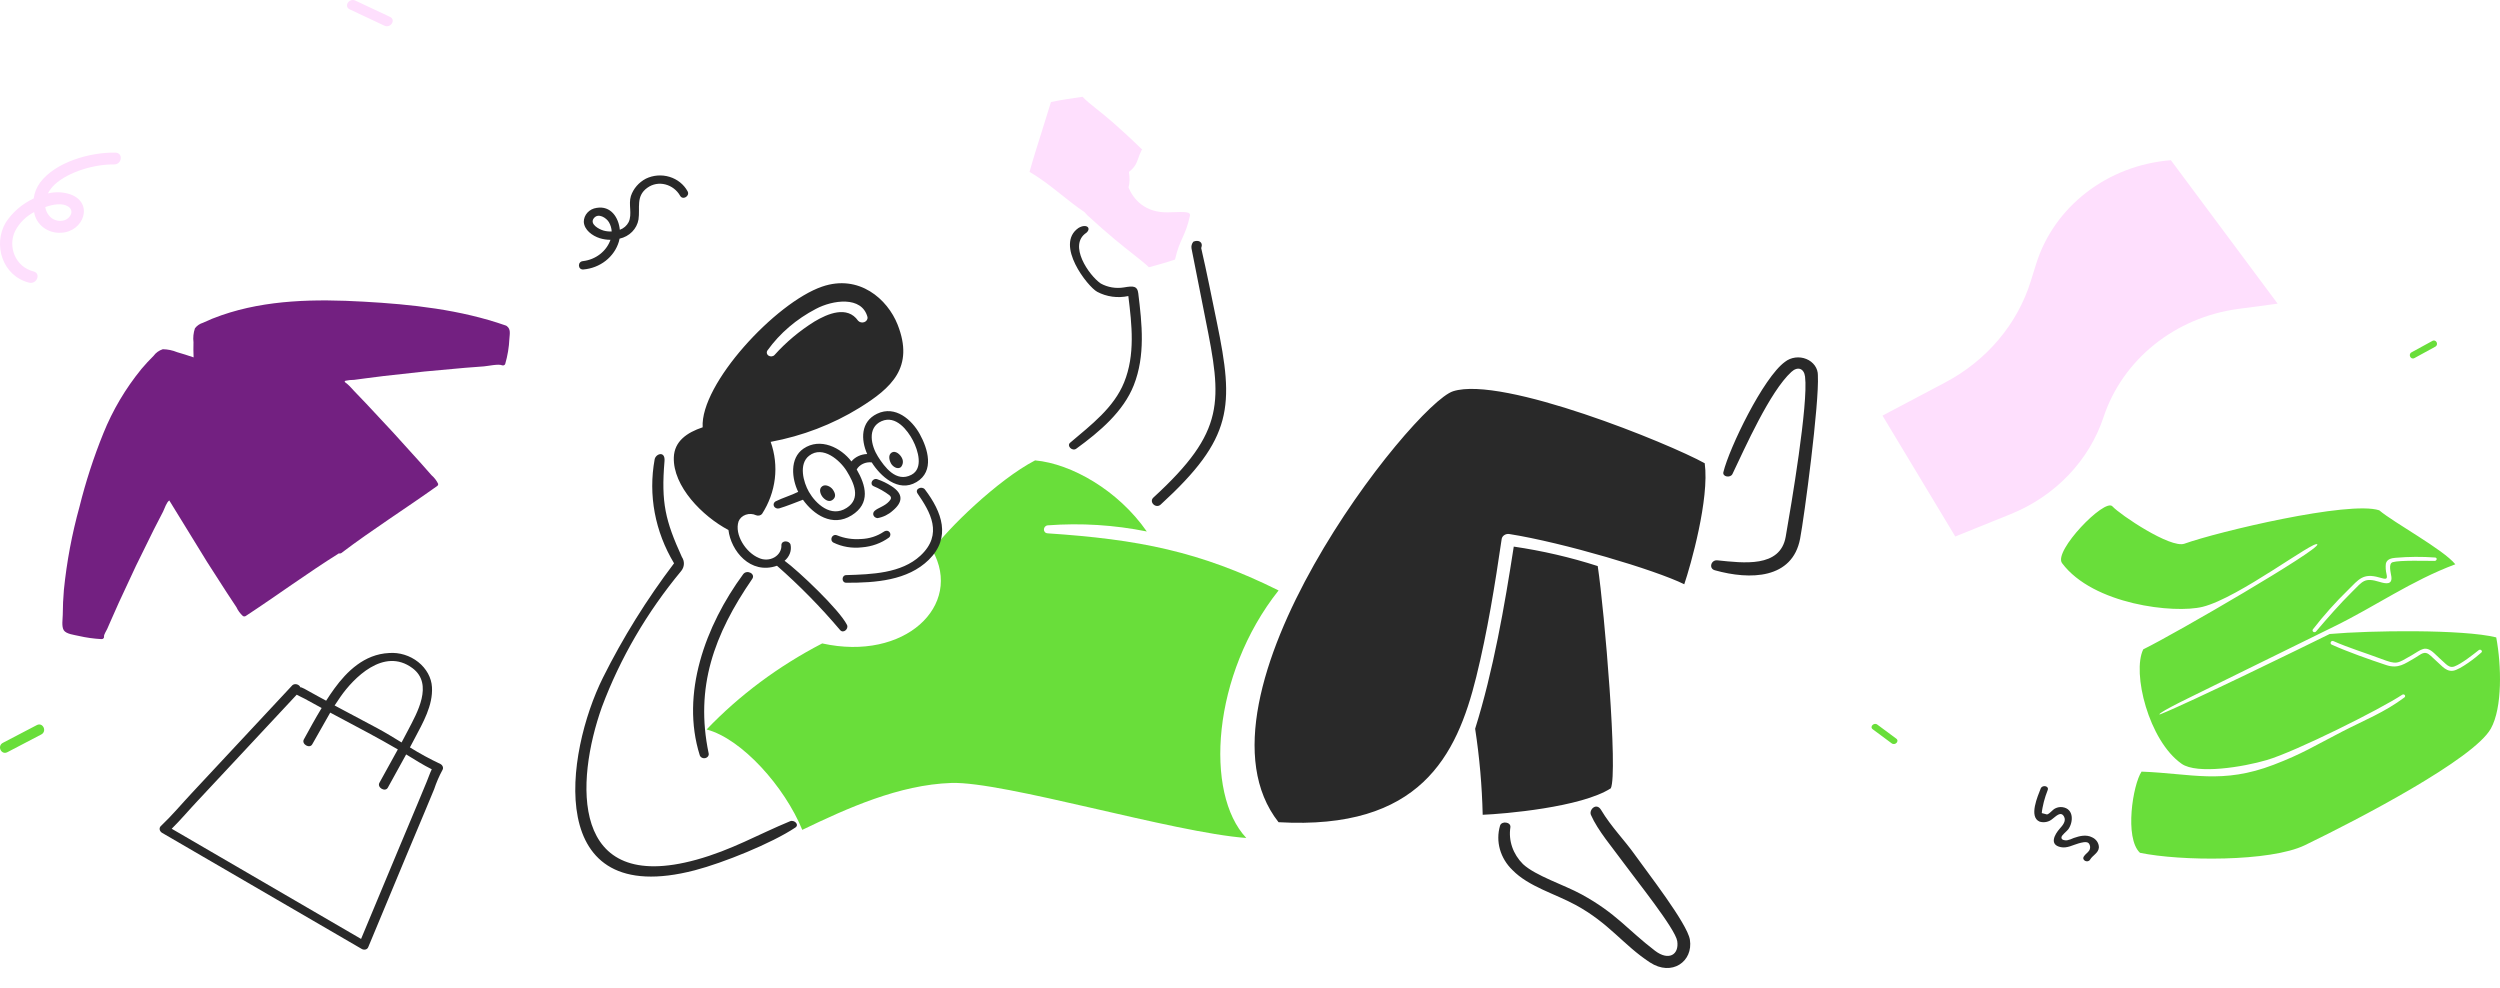<svg width="382" height="151" viewBox="0 0 382 151" fill="none" xmlns="http://www.w3.org/2000/svg">
  <path d="M91.153 31.767C90.61 31.841 90.113 32.099 89.755 32.493C89.397 32.886 89.201 33.389 89.205 33.908C89.278 35.138 90.495 36.029 91.637 36.395C92.168 36.559 92.723 36.644 93.281 36.646C92.976 37.506 92.421 38.268 91.679 38.843C90.937 39.419 90.038 39.784 89.086 39.898C88.221 39.958 88.269 41.236 89.134 41.176C90.387 41.07 91.577 40.608 92.546 39.849C93.515 39.09 94.219 38.072 94.562 36.927C94.609 36.776 94.645 36.623 94.67 36.467C95.405 36.305 96.073 35.94 96.588 35.419C97.103 34.897 97.442 34.242 97.562 33.538C97.829 31.763 97.124 29.99 98.893 28.706C100.621 27.445 102.951 28.183 103.923 29.914C104.333 30.644 105.467 29.949 105.062 29.227C104.486 28.176 103.494 27.383 102.301 27.021C101.108 26.66 99.813 26.759 98.698 27.297C97.6 27.872 96.778 28.824 96.402 29.955C95.996 31.232 96.636 32.733 96.056 33.94C95.782 34.479 95.301 34.898 94.71 35.113C94.532 33.266 93.356 31.383 91.153 31.767V31.767ZM92.222 35.231C91.503 35.027 90.07 34.243 90.722 33.367C91.404 32.451 92.679 33.308 93.056 33.971C93.302 34.402 93.442 34.881 93.466 35.371C93.046 35.389 92.625 35.341 92.221 35.231L92.222 35.231Z" fill="#292929"/>
  <path d="M77.442 49.829C77.416 49.802 77.384 49.781 77.349 49.767C77.326 49.752 77.3 49.741 77.272 49.735C70.318 47.301 62.885 46.499 55.526 46.091C48.269 45.68 40.753 45.773 33.848 48.169C32.883 48.499 31.94 48.882 31.022 49.316C30.524 49.466 30.091 49.764 29.787 50.166C29.554 50.857 29.478 51.586 29.565 52.307C29.541 53.074 29.547 53.842 29.582 54.608C28.749 54.324 27.907 54.051 27.06 53.811C26.371 53.527 25.631 53.374 24.88 53.36C24.307 53.543 23.813 53.897 23.471 54.367C22.829 55.01 22.201 55.674 21.616 56.374C19.172 59.372 17.208 62.693 15.785 66.23C14.309 69.879 13.095 73.617 12.15 77.42C10.996 81.585 10.198 85.832 9.764 90.118C9.653 91.394 9.595 92.672 9.589 93.952C9.586 94.581 9.381 95.716 9.743 96.298C10.117 96.888 11.354 97.01 12.021 97.167C13.163 97.431 14.328 97.595 15.502 97.656C15.559 97.661 15.615 97.654 15.668 97.635C15.721 97.616 15.768 97.585 15.806 97.546C15.844 97.506 15.873 97.46 15.888 97.408C15.903 97.357 15.906 97.303 15.896 97.251C15.848 96.983 16.272 96.353 16.379 96.105L16.907 94.896L18.161 92.071L20.77 86.47L23.505 80.915L24.924 78.162C25.147 77.719 25.429 76.758 25.867 76.468L31.665 85.901L34.627 90.508L36.133 92.792C36.363 93.296 36.699 93.753 37.119 94.132C37.186 94.173 37.263 94.193 37.342 94.191C37.421 94.188 37.497 94.162 37.56 94.117C42.338 90.98 46.931 87.596 51.773 84.559C51.835 84.58 51.902 84.587 51.968 84.578C52.033 84.569 52.096 84.545 52.149 84.509C56.902 80.912 61.961 77.719 66.819 74.249C66.868 74.212 66.906 74.162 66.929 74.106C66.952 74.05 66.959 73.99 66.949 73.931C66.708 73.428 66.362 72.977 65.93 72.606L64.102 70.54L60.087 66.102L56 61.719L54.088 59.722C53.773 59.397 53.474 59.026 53.129 58.729C52.792 58.43 52.487 58.335 52.796 58.176C53.224 58.085 53.662 58.041 54.101 58.043L55.764 57.821L58.628 57.457L64.837 56.77L71.055 56.202L73.93 55.983C74.553 55.938 76.186 55.565 76.726 55.821C76.816 55.852 76.915 55.849 77.001 55.812C77.089 55.776 77.157 55.708 77.193 55.625C77.563 54.357 77.779 53.053 77.837 51.739C77.886 50.993 78.065 50.302 77.444 49.829H77.442Z" fill="#732081"/>
  <path d="M56.298 144.65L62.05 130.838L64.921 123.995L66.335 120.596C66.668 119.584 67.094 118.601 67.605 117.658C67.651 117.585 67.68 117.503 67.689 117.418C67.699 117.333 67.69 117.247 67.663 117.166C67.608 116.995 67.482 116.843 67.312 116.745C65.701 115.986 64.14 115.137 62.636 114.203L63.367 112.825C64.611 110.453 66.171 107.8 66.004 104.996C65.966 104.285 65.759 103.573 65.396 102.911C65.025 102.239 64.517 101.642 63.901 101.157C63.278 100.662 62.561 100.285 61.788 100.047C61.03 99.811 60.231 99.721 59.436 99.782C55.656 99.965 52.985 102.619 51.107 105.195C50.663 105.799 50.24 106.436 49.835 107.067L48.848 106.535L47.237 105.646C47.114 105.575 45.838 104.82 45.917 105.065C45.877 104.95 45.809 104.846 45.717 104.763C45.624 104.676 45.511 104.611 45.386 104.574C45.265 104.536 45.136 104.527 45.011 104.548C44.891 104.567 44.78 104.616 44.688 104.691L34.32 115.805L29.285 121.205C27.729 122.867 26.257 124.636 24.589 126.209C24.512 126.277 24.455 126.359 24.423 126.453C24.39 126.546 24.381 126.647 24.398 126.748C24.416 126.851 24.459 126.95 24.522 127.036C24.587 127.125 24.671 127.201 24.768 127.259L55.255 144.988C55.412 145.084 55.599 145.123 55.775 145.098C55.86 145.087 55.94 145.06 56.013 145.018C56.085 144.975 56.147 144.919 56.195 144.853C56.218 144.794 56.257 144.733 56.298 144.65ZM52.044 106.44C53.965 103.688 58.614 98.825 63.011 102.081C66.311 104.521 63.665 109.033 62.402 111.478L61.362 113.447C60.127 112.69 58.893 111.935 57.624 111.254L51.964 108.241L51.13 107.797C51.43 107.328 51.728 106.887 52.043 106.44L52.044 106.441L52.044 106.44ZM26.236 126.633C27.612 125.275 28.866 123.779 30.183 122.382L35.369 116.832L45.336 106.149C45.744 106.383 46.218 106.584 46.539 106.757L49.148 108.183C48.19 109.762 47.309 111.374 46.428 112.985C46.035 113.706 47.317 114.453 47.715 113.724L50.458 108.887L56.188 111.942C57.738 112.772 59.272 113.629 60.789 114.512L57.974 119.614C57.581 120.334 58.863 121.081 59.261 120.353L62.06 115.276L62.112 115.306C63.388 116.088 64.641 116.878 65.973 117.547C65.678 118.158 65.465 118.817 65.206 119.437L63.799 122.827L60.773 130.043L55.172 143.469L26.235 126.632L26.236 126.633Z" fill="#292929"/>
  <path d="M1.129 114.933L6.307 112.227C7.228 111.744 6.557 110.309 5.621 110.798L0.442 113.505C-0.486 113.985 0.195 115.424 1.129 114.933Z" fill="#69DE3A"/>
  <path d="M59.59 2.578L54.291 0.088C53.348 -0.353 52.48 0.984 53.438 1.433L58.737 3.923C59.683 4.372 60.547 3.025 59.59 2.578ZM5.123 41.477C2.344 40.779 1.146 37.675 2.32 35.284C2.953 34.068 3.962 33.063 5.213 32.403C5.351 33.324 5.851 34.16 6.613 34.746C7.375 35.333 8.344 35.625 9.324 35.564C12.793 35.437 14.378 31.02 10.77 29.702C9.663 29.329 8.464 29.276 7.325 29.552C7.581 29.047 7.93 28.588 8.354 28.197C10.475 26.23 14.498 25.071 17.43 25.127C18.655 25.143 18.863 23.336 17.618 23.322C13.739 23.247 8.435 24.774 6.111 27.918C5.592 28.637 5.261 29.462 5.148 30.326C3.378 31.155 1.891 32.44 0.859 34.033C-1.079 37.346 0.322 42.149 4.451 43.193C5.622 43.48 6.315 41.779 5.121 41.477H5.123ZM10.411 31.551C11.392 32.195 10.783 33.319 9.874 33.65C9.44 33.787 8.97 33.788 8.535 33.652C8.1 33.517 7.723 33.252 7.461 32.897C7.171 32.528 6.984 32.096 6.918 31.64C8.082 31.228 9.501 30.971 10.411 31.551Z" fill="#FEDFFD"/>
  <path d="M287.645 63.505L297.249 58.427C303.572 55.083 308.258 49.532 310.303 42.961L311.115 40.352C313.856 31.547 322.039 25.241 331.713 24.479L348.022 46.4L342.026 47.199C332.364 48.487 324.347 54.917 321.428 63.722C320.336 67.017 318.501 70.049 316.051 72.609C313.601 75.17 310.593 77.198 307.235 78.555L298.765 81.977L287.645 63.505Z" fill="#FEDFFD"/>
  <path fill-rule="evenodd" clip-rule="evenodd" d="M347.42 116.854C339.547 119.867 334.92 118.195 327.23 117.904C325.901 119.885 324.59 128.046 326.986 130.308C333.165 131.594 346.889 131.711 352.187 129.146C360.469 125.137 377.982 116.009 380.598 111.336C382.391 108.134 382.228 101.645 381.423 97.392C376.385 96.14 362.173 96.322 355.974 96.876C351.642 99.012 334.608 107.338 330.108 109.136C329.776 109.269 329.509 109.048 334.607 106.566L356.621 95.746C362.938 92.665 368.423 88.741 375.174 86.223C373.315 83.938 365.828 79.903 363.547 77.974C358.951 76.465 338.89 81.247 333.781 83.077C331.66 83.836 323.939 78.646 322.771 77.365C321.603 76.085 313.719 84.219 315.08 86.045C319.815 92.395 332.236 93.794 336.564 92.722C342.093 91.354 353.788 82.37 354.094 83.19C354.4 84.009 332.555 96.73 327.49 99.219C325.741 102.766 328.316 113.185 333.363 116.713C335.701 118.347 342.758 117.203 346.383 116.131C350.804 114.824 363.689 108.393 367.071 106.149C367.132 106.112 367.206 106.097 367.279 106.108C367.349 106.119 367.413 106.156 367.455 106.211C367.497 106.265 367.513 106.333 367.502 106.4C367.49 106.468 367.45 106.529 367.392 106.57C364.333 108.855 361.366 109.995 357.91 111.775C353.554 114.02 351.792 115.18 347.42 116.854ZM353.883 96.496C353.832 96.552 353.76 96.587 353.683 96.596C353.607 96.604 353.53 96.585 353.469 96.542C353.439 96.521 353.414 96.494 353.395 96.464C353.376 96.433 353.364 96.4 353.359 96.365C353.348 96.294 353.368 96.222 353.413 96.163C355.057 94.041 356.858 92.024 358.803 90.128C360.41 88.531 361.075 87.527 363.533 88.232C364.591 88.535 364.857 88.589 364.662 87.724C364.534 87.204 364.499 86.666 364.558 86.13C364.71 85.45 365.387 85.279 366.04 85.23C368.058 85.057 370.082 85.043 372.092 85.189C372.458 85.222 372.362 85.706 372.011 85.706C370.741 85.707 366.675 85.579 365.61 85.9C364.889 86.117 365.336 87.544 365.404 88.14C365.549 89.389 364.524 89.196 363.617 88.918C361.278 88.201 361.038 88.807 359.455 90.37C357.46 92.339 355.693 94.384 353.882 96.496L353.883 96.496ZM379.16 99.697C379.403 99.471 379.017 99.13 378.76 99.334C377.862 100.045 376.114 101.43 375.032 101.834C374.494 102.034 374.102 101.789 373.744 101.48C373.127 100.948 372.553 100.37 371.957 99.82C370.54 98.511 369.966 99.295 368.509 100.127C366.219 101.433 366.297 101.592 363.831 100.668C361.464 99.781 358.82 98.967 356.546 97.962C356.181 97.8 355.932 98.339 356.283 98.499C358.678 99.588 362.097 100.788 364.613 101.623C366.462 102.236 367.445 101.418 368.981 100.542C369.996 99.964 370.429 99.306 371.41 100.201L373.216 101.873C373.647 102.253 374.183 102.595 374.847 102.487C375.951 102.306 378.379 100.422 379.16 99.697Z" fill="#69DE3A"/>
  <path d="M319.367 131.346C319.78 130.662 320.658 130.346 320.712 129.479C320.711 129.157 320.612 128.842 320.429 128.571C320.244 128.299 319.981 128.081 319.672 127.942C318.777 127.482 317.787 127.727 316.875 128.042C316.542 128.204 316.189 128.327 315.824 128.407C315.541 128.427 314.935 128.377 314.99 127.929C315.026 127.591 315.801 127.027 316.034 126.715C316.811 125.638 316.923 123.573 315.13 123.332C314.761 123.286 314.384 123.352 314.054 123.519C313.618 123.717 313.216 124.336 312.785 124.451L311.983 124.241C312.005 123.968 312.043 123.697 312.098 123.428L312.302 122.507C312.462 121.9 312.658 121.302 312.891 120.715C313.134 120.088 312.061 119.867 311.817 120.491C311.388 121.611 309.945 124.83 311.659 125.548C311.994 125.648 312.352 125.661 312.697 125.587C313.041 125.513 313.359 125.354 313.616 125.127C314.14 124.75 314.893 123.875 315.386 124.78C315.749 125.454 315.182 126.112 314.723 126.624C313.95 127.504 313.069 129.083 314.901 129.446C315.866 129.64 316.721 129.116 317.62 128.866C318 128.766 318.829 128.506 319.15 128.845C319.279 129.005 319.355 129.196 319.368 129.396C319.381 129.596 319.332 129.797 319.225 129.973C319.009 130.302 318.621 130.517 318.404 130.878C318.046 131.461 319.021 131.928 319.367 131.346Z" fill="#292929"/>
  <path d="M289.748 112.863L286.854 110.718C286.338 110.337 285.633 111.048 286.156 111.435L289.05 113.581C289.566 113.967 290.271 113.249 289.748 112.863ZM368.93 54.713L372.112 52.973C372.678 52.663 372.244 51.779 371.668 52.093L368.485 53.834C367.914 54.143 368.356 55.029 368.93 54.713Z" fill="#69DE3A"/>
  <path fill-rule="evenodd" clip-rule="evenodd" d="M195.371 90.222C183.339 84.234 173.874 82.408 160.082 81.494C159.286 81.441 159.35 80.339 160.109 80.27C165.171 79.891 170.265 80.208 175.23 81.211C170.869 74.935 163.748 70.862 158.161 70.347C152.428 73.328 144.681 80.908 142.474 84.082C147.224 92.522 138.248 101.112 125.632 98.315C118.955 101.776 112.984 106.222 107.969 111.464C113.368 112.887 119.906 120.24 122.587 126.803C129.427 123.51 137.396 119.895 145.377 119.636C153.357 119.376 179.345 127.234 190.435 128.042C184.019 121.239 185.165 103.073 195.369 90.216L195.371 90.222Z" fill="#69DE3A"/>
  <path fill-rule="evenodd" clip-rule="evenodd" d="M134.016 63.222C131.486 64.436 131.533 67.188 132.507 69.374C132.035 69.388 131.573 69.496 131.155 69.693C130.737 69.889 130.375 70.168 130.096 70.508C128.506 68.405 125.329 66.802 122.771 68.553C120.616 70.028 120.997 73.191 121.964 75.155C120.923 75.684 119.604 76.061 118.499 76.612C118.369 76.69 118.272 76.809 118.228 76.948C118.185 77.085 118.199 77.232 118.267 77.36C118.334 77.489 118.45 77.593 118.596 77.651C118.742 77.711 118.904 77.722 119.057 77.682C120.185 77.349 121.548 76.79 122.688 76.358C124.296 78.612 127.166 80.589 130.126 78.748C133.072 76.917 132.305 74.152 130.904 71.73C131.117 71.362 131.451 71.061 131.862 70.868C132.273 70.675 132.739 70.6 133.2 70.652C134.49 72.701 137.235 75.331 140.041 73.659C142.848 71.988 141.747 68.518 140.547 66.341C139.347 64.164 136.818 61.879 134.016 63.222ZM129.372 77.607C126.959 79.159 124.633 76.956 123.6 75.155C122.743 73.659 122.014 70.899 123.627 69.64C125.739 67.992 128.386 70.371 129.373 71.975C130.475 73.766 131.61 76.171 129.372 77.607ZM139.272 72.546C136.92 73.792 135.137 71.317 134.146 69.753C133.117 68.13 132.462 65.35 134.69 64.36C136.898 63.379 138.696 65.778 139.483 67.279C140.301 68.843 141.108 71.575 139.272 72.546ZM127.242 74.79C127.684 75.416 127.717 75.911 127.334 76.283C126.822 76.789 126.188 76.508 125.736 75.994C125.421 75.635 125.008 74.766 125.625 74.308C126.151 73.921 126.944 74.371 127.242 74.79ZM137.818 69.991C137.935 70.211 137.983 70.459 137.955 70.704C137.927 70.948 137.824 71.181 137.659 71.377C137.123 71.796 136.387 71.278 136.134 70.796C135.824 70.207 135.76 69.533 136.17 69.21C136.818 68.705 137.584 69.492 137.819 69.991H137.818ZM135.855 76.608C136.183 76.245 136.278 75.998 135.885 75.654C135.148 75.104 134.341 74.645 133.481 74.289C132.807 73.979 133.334 72.991 134.026 73.219C134.803 73.484 135.541 73.842 136.221 74.285C138.026 75.439 138.007 76.7 136.413 78.029C135.773 78.614 134.967 79.01 134.094 79.17C133.957 79.161 133.825 79.117 133.712 79.041C133.603 78.969 133.518 78.867 133.469 78.749C133.421 78.633 133.411 78.507 133.441 78.385C133.472 78.263 133.54 78.151 133.638 78.065C134.139 77.591 135.159 77.379 135.856 76.608H135.855ZM131.571 82.361C132.82 82.316 134.025 81.932 135.022 81.259C135.806 80.734 136.384 81.639 135.839 82.136C134.656 82.999 133.207 83.522 131.684 83.636C130.189 83.809 128.671 83.556 127.348 82.909C126.715 82.556 127.111 81.539 127.866 81.785C129.024 82.262 130.301 82.46 131.571 82.359V82.361ZM129.301 87.877C133.23 87.758 137.713 87.611 140.63 84.915C144.195 81.624 142.101 78.175 140.216 75.426C139.704 74.678 140.887 74.21 141.329 74.793C143.922 78.21 145.386 82.131 141.912 85.542C138.699 88.697 133.792 89.062 129.301 89.044C128.562 89.041 128.566 87.898 129.301 87.875V87.877ZM163.518 67.646C166.757 64.899 170.193 62.295 171.763 58.431C173.478 54.208 172.946 49.608 172.41 45.236C170.789 45.586 169.078 45.352 167.647 44.585C166.216 43.819 161.127 37.379 164.784 34.838C166.002 34.113 166.814 34.838 166.002 35.564C163.159 37.434 166.408 42.096 168.186 43.314C169.246 43.906 170.517 44.121 171.747 43.916C173.231 43.654 173.793 43.712 173.928 44.817C174.5 49.486 175.03 54.325 173.247 58.85C171.664 62.869 168.066 65.936 164.449 68.563C163.841 69.007 162.95 68.127 163.518 67.645L163.518 67.646ZM182.336 36.935C183.081 36.597 183.907 36.937 183.544 37.911C184.413 41.676 185.157 45.468 185.937 49.248C188.579 62.06 188.454 66.95 177.35 77.1C176.613 77.776 175.51 76.694 176.242 76.024C187.341 65.856 186.72 61.311 184.19 48.73L182.066 37.98C182.032 37.798 182.039 37.613 182.086 37.434C182.133 37.253 182.22 37.084 182.34 36.937L182.336 36.935ZM114.94 88.458C109.08 96.982 106.187 105.014 108.274 115.071C108.298 115.151 108.304 115.234 108.291 115.316C108.279 115.397 108.249 115.476 108.203 115.546C108.109 115.689 107.956 115.793 107.777 115.836C107.597 115.878 107.406 115.856 107.246 115.772C107.085 115.688 106.968 115.552 106.92 115.392C103.976 106.032 107.774 95.608 113.554 87.745C114.123 86.979 115.485 87.67 114.94 88.458ZM121.525 126.451C117.937 128.85 110.522 131.845 106.176 132.977C82.934 139.037 86.391 115.068 92.135 103.537C95.175 97.442 98.809 91.598 102.995 86.071C100.077 81.214 99.034 75.633 100.029 70.192C100.203 69.305 101.672 68.858 101.537 70.454C101.003 76.824 101.662 79.549 104.189 85.103C104.407 85.424 104.515 85.801 104.499 86.181C104.483 86.561 104.342 86.927 104.096 87.235C98.854 93.553 94.761 100.571 91.971 108.03C87.927 119.387 87.02 136.723 106.397 131.368C111.83 129.867 115.749 127.539 120.721 125.486C121.374 125.217 122.18 126.017 121.528 126.451H121.525ZM249.825 130.632C251.639 133.196 257.821 141.109 258.215 143.582C258.745 146.905 255.466 149.261 252.097 147.049C248.006 144.365 245.906 141.081 240.762 138.281C237.577 136.546 233.56 135.47 231.105 132.945C230.188 132.063 229.528 130.973 229.188 129.779C228.855 128.597 228.86 127.359 229.202 126.18C229.425 125.389 230.888 125.588 230.789 126.401C230.632 127.409 230.722 128.435 231.055 129.409C231.388 130.382 231.953 131.279 232.714 132.037C234.633 133.825 239.003 135.206 241.649 136.654C246.977 139.563 248.668 142.055 252.886 145.276C254.965 146.864 256.599 145.898 256.282 143.799C255.997 141.918 249.956 134.416 248.06 131.81C246.444 129.586 244.126 126.889 243.098 124.526C242.751 123.733 243.925 122.557 244.647 123.761C246.214 126.378 248.216 128.357 249.827 130.632H249.825ZM277.77 57.348C278 61.626 275.689 79.001 275.055 82.32C273.881 88.475 267.457 88.662 262.015 87.133C261.055 86.863 261.447 85.52 262.413 85.618C266.384 86.019 272.015 86.797 272.854 82.019C273.702 77.185 276.33 61.699 275.813 57.553C275.656 56.287 274.692 55.936 273.723 56.826C270.444 59.821 266.638 68.422 264.717 72.431C264.414 73.065 263.156 72.874 263.333 72.141C264.216 68.494 269.429 57.678 272.746 55.289C273.185 54.941 273.727 54.716 274.306 54.638C274.886 54.561 275.478 54.636 276.01 54.855C276.536 55.067 276.986 55.419 277.307 55.867C277.617 56.304 277.78 56.821 277.773 57.348L277.77 57.348ZM226.555 124.498C226.453 120.1 226.068 115.711 225.402 111.352C228.163 102.564 229.91 92.537 231.303 83.52C235.673 84.16 239.968 85.156 244.133 86.497C245.185 93.503 247.242 118.128 246.133 120.452C241.617 123.366 229.785 124.373 226.555 124.498ZM260.482 70.784C261.223 76.226 258.329 86.4 257.355 89.276C252.921 87.076 238.804 82.893 230.63 81.601C230.368 81.559 230.099 81.612 229.877 81.75C229.657 81.886 229.508 82.095 229.461 82.33C228.422 89.395 227.289 96.471 225.571 103.434C222.594 115.494 216.975 126.872 195.362 125.633C180.34 106.535 215.981 61.714 222.034 59.783C229.575 57.376 255.153 67.813 260.482 70.785V70.784ZM129.422 95.488C128.258 93.157 121.965 87.197 119.884 85.687C120.251 85.385 120.53 84.998 120.693 84.565C120.853 84.138 120.89 83.679 120.8 83.234C120.627 82.575 119.433 82.516 119.398 83.274C119.423 83.644 119.337 84.015 119.15 84.347C118.958 84.683 118.675 84.965 118.33 85.163C117.98 85.365 117.577 85.48 117.161 85.497C116.745 85.514 116.331 85.432 115.963 85.26C113.95 84.443 112.19 81.667 112.853 79.667C112.943 79.437 113.088 79.227 113.277 79.051C113.467 78.876 113.696 78.739 113.95 78.65C114.204 78.561 114.477 78.522 114.749 78.535C115.02 78.549 115.286 78.615 115.529 78.729C115.682 78.791 115.855 78.805 116.019 78.77C116.183 78.735 116.329 78.651 116.434 78.534C117.492 76.895 118.161 75.057 118.393 73.15C118.62 71.253 118.404 69.335 117.758 67.517C122.618 66.613 127.226 64.847 131.309 62.324C136.215 59.288 139.735 56.139 137.154 49.603C135.614 45.698 131.264 41.854 125.618 43.796C118.497 46.245 106.982 58.691 107.367 65.292C104.951 66.099 103.044 67.427 102.96 69.885C102.81 74.298 107.323 78.884 111.307 80.986C111.684 84.147 114.638 87.861 118.723 86.447C122.184 89.49 125.404 92.769 128.357 96.258C128.869 96.87 129.715 96.076 129.422 95.488ZM117.291 53.517C119.16 50.919 121.689 48.754 124.673 47.197C127.205 45.849 131.694 45.165 132.56 48.466C132.58 48.624 132.543 48.783 132.454 48.918C132.365 49.054 132.228 49.161 132.065 49.222C131.901 49.283 131.721 49.295 131.55 49.256C131.379 49.217 131.226 49.129 131.116 49.006C129.471 46.653 126.459 47.926 124.434 49.141C122.159 50.561 120.109 52.28 118.346 54.246C118.235 54.365 118.077 54.44 117.906 54.457C117.734 54.473 117.562 54.43 117.425 54.336C117.358 54.291 117.302 54.233 117.258 54.167C117.215 54.101 117.186 54.028 117.173 53.951C117.148 53.798 117.19 53.643 117.291 53.517L117.291 53.517Z" fill="#292929"/>
  <path fill-rule="evenodd" clip-rule="evenodd" d="M173.212 38.886C171.625 37.639 169.397 35.887 166.138 32.884L165.711 32.411C164.478 31.584 163.34 30.678 162.202 29.772C160.653 28.538 159.103 27.304 157.311 26.268C157.893 24.177 158.549 22.106 159.206 20.035L160.587 15.588C162.169 15.263 163.778 15.017 165.409 14.788C166.077 15.471 166.658 15.933 167.459 16.568C168.776 17.612 170.682 19.124 174.532 22.862L174.431 22.958C174.193 23.43 174.053 23.825 173.928 24.182C173.66 24.94 173.456 25.52 172.501 26.269C172.654 27.205 172.619 27.988 172.441 28.646C173.118 30.329 174.883 32.587 178.601 32.44C181.647 32.32 181.785 32.437 181.843 32.884C181.473 34.596 181.083 35.454 180.688 36.326C180.308 37.166 179.921 38.018 179.539 39.661C178.232 40.104 176.901 40.477 175.551 40.838C174.962 40.263 174.215 39.676 173.212 38.887V38.886Z" fill="#FEDFFD"/>
</svg>
